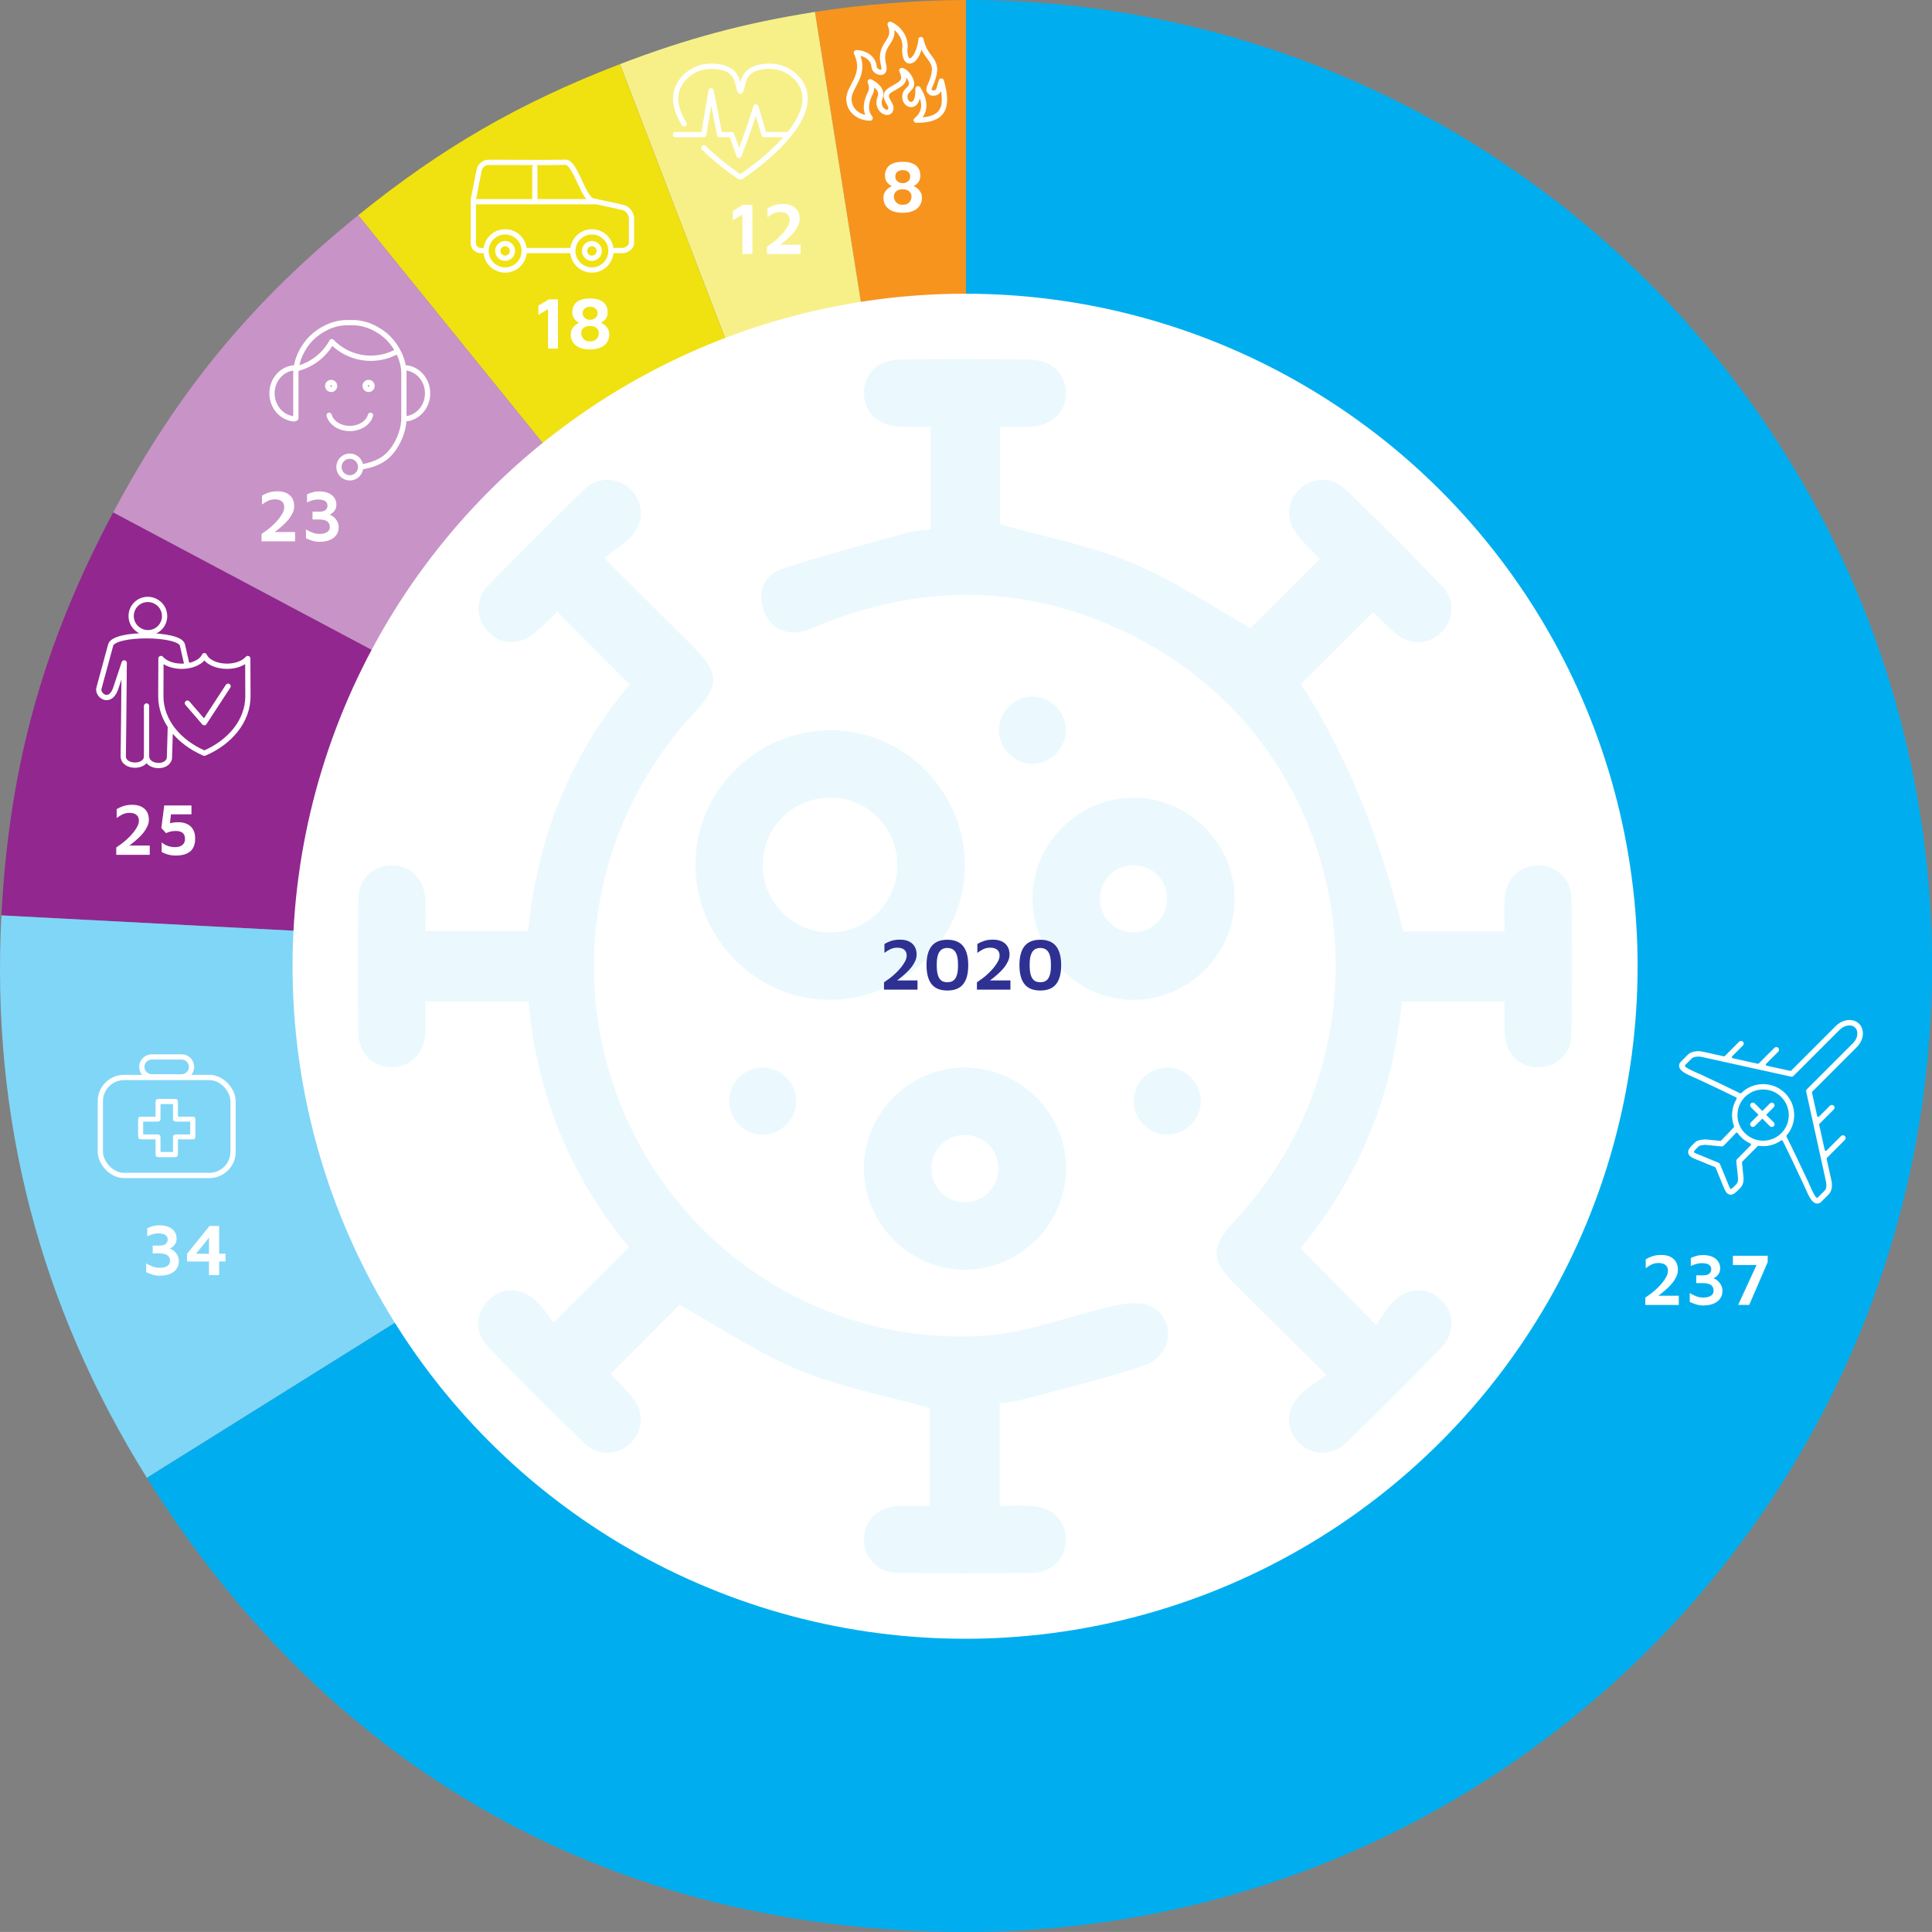 <?xml version="1.0" encoding="UTF-8"?><svg xmlns="http://www.w3.org/2000/svg" viewBox="0 0 366.79 366.78"><rect x="0" y="0" width="366.79" height="366.78" fill="#808080" stroke="none"/><defs><style>.d{stroke-linecap:round;stroke-linejoin:round;}.d,.e{fill:none;stroke:#fff;}.f{fill:#f7f088;}.g{fill:#00aeef;}.h{fill:#ebf9fe;}.i{fill:#f0e111;}.j{fill:#f7941d;}.k{fill:#fff;}.l{fill:#80d6f7;}.m{fill:#92278f;}.n{fill:#c893c7;}.o{fill:#2e3192;}</style></defs><g id="a"/><g id="b"><g id="c"><g><path class="j" d="M183.41,183.39L154.72,2.26c8.9-1.41,19.67-2.26,28.69-2.26V183.39Z"/><path class="f" d="M183.41,183.39L117.69,12.18c12.67-4.86,23.63-7.8,37.03-9.92l28.69,181.13Z"/><path class="i" d="M183.41,183.39L68,40.87c15.82-12.81,30.68-21.39,49.69-28.69l65.72,171.21Z"/><path class="n" d="M183.41,183.39L21.49,97.29c12.22-22.98,26.28-40.04,46.51-56.42l115.41,142.52Z"/><path class="m" d="M183.41,183.39L.27,173.79c1.48-28.32,7.9-51.46,21.21-76.5l161.92,86.1Z"/><path class="l" d="M183.41,183.39L27.89,280.57C7.49,247.93-1.74,212.22,.27,173.79l183.14,9.6Z"/><path class="g" d="M183.41,183.39V0c101.28,0,183.39,82.11,183.39,183.39s-82.11,183.39-183.39,183.39c-66.34,0-120.37-29.95-155.52-86.21l155.52-97.18Z"/></g><circle class="k" cx="183.22" cy="183.44" r="127.68"/><g><path class="k" d="M312.36,247.74v-1.39c.32-.21,.67-.46,1.06-.75s.77-.62,1.15-.98,.72-.73,1.04-1.12c.31-.39,.56-.77,.76-1.15s.29-.75,.29-1.09c0-.31-.07-.57-.2-.79-.13-.22-.33-.39-.6-.51-.27-.12-.6-.18-.99-.18-.49,0-.92,.1-1.32,.29-.39,.2-.76,.42-1.11,.69v-1.69c.35-.21,.77-.41,1.25-.57s1.04-.25,1.68-.25c.71,0,1.3,.12,1.77,.36,.47,.24,.82,.57,1.06,.99,.23,.42,.35,.91,.35,1.46,0,.44-.09,.86-.28,1.27-.19,.41-.43,.81-.73,1.19-.3,.38-.64,.74-1.01,1.08s-.74,.66-1.11,.95c-.37,.29-.72,.56-1.04,.79l-.41-.35h4.75v1.76h-6.36Z"/><path class="k" d="M323.47,247.85c-.51,0-.99-.07-1.44-.2-.44-.14-.85-.3-1.23-.48v-1.67c.37,.21,.77,.41,1.18,.58,.42,.17,.87,.26,1.37,.26,.62,0,1.11-.11,1.46-.34,.35-.22,.52-.55,.52-.98s-.16-.78-.48-1.04c-.32-.25-.84-.38-1.55-.38h-1.26v-1.48h1.3c.52,0,.91-.1,1.16-.31s.38-.48,.38-.82c0-.28-.07-.51-.22-.68-.15-.17-.35-.3-.61-.38s-.56-.12-.91-.12-.69,.04-1.02,.13c-.34,.08-.71,.22-1.12,.42v-1.53c.33-.16,.69-.29,1.08-.4,.4-.11,.81-.16,1.25-.16,.48,0,.91,.06,1.31,.17,.4,.11,.74,.28,1.03,.5,.29,.22,.51,.49,.67,.8,.16,.31,.24,.67,.24,1.07,0,.29-.05,.55-.15,.77-.1,.22-.23,.42-.38,.57-.15,.16-.3,.28-.44,.37s-.26,.14-.36,.16c.14,.03,.31,.1,.5,.22,.2,.12,.39,.28,.58,.48,.19,.2,.35,.44,.48,.73,.13,.29,.2,.61,.2,.97,0,.45-.09,.84-.27,1.18s-.42,.63-.74,.86-.69,.41-1.12,.53c-.43,.12-.91,.18-1.43,.18Z"/><path class="k" d="M329.99,247.74l3.7-8.04,.28,.46h-4.98v-1.76h6.61v1.2l-3.51,8.13h-2.09Z"/></g><g><path class="k" d="M104.03,66.18v-7.48l-1.82,1.08v-1.78l1.97-1.16h1.75v9.34h-1.9Z"/><path class="k" d="M112.02,66.34c-.63,0-1.18-.08-1.65-.22-.46-.15-.84-.35-1.13-.61s-.51-.56-.66-.9c-.15-.34-.22-.71-.22-1.1,0-.35,.06-.66,.18-.92,.12-.26,.27-.47,.45-.65,.18-.18,.35-.32,.53-.43s.32-.18,.43-.23c-.08-.04-.2-.1-.34-.2-.14-.1-.29-.23-.44-.39-.15-.16-.27-.35-.37-.59-.1-.23-.15-.51-.15-.83,0-.51,.12-.97,.35-1.36,.23-.39,.6-.7,1.09-.92,.49-.22,1.13-.33,1.92-.33s1.42,.11,1.92,.33c.49,.22,.86,.52,1.09,.92,.23,.39,.35,.84,.35,1.36,0,.32-.05,.6-.14,.83-.09,.24-.21,.43-.36,.59-.15,.15-.29,.28-.43,.37-.14,.09-.26,.16-.35,.21,.12,.05,.27,.12,.44,.23s.35,.25,.52,.43c.17,.18,.32,.39,.44,.65s.18,.56,.18,.92c0,.39-.07,.76-.22,1.1-.15,.34-.36,.64-.66,.9s-.67,.46-1.13,.61c-.46,.15-1.01,.22-1.65,.22Zm0-1.53c.35,0,.64-.06,.86-.17s.38-.25,.5-.42c.11-.17,.19-.34,.24-.51s.07-.33,.07-.47c0-.25-.06-.48-.19-.69-.13-.21-.31-.37-.56-.49-.25-.12-.55-.18-.92-.18s-.67,.06-.92,.18c-.25,.12-.43,.29-.56,.49s-.19,.43-.19,.69c0,.14,.02,.3,.07,.47,.05,.17,.13,.34,.25,.51s.28,.31,.5,.42,.5,.17,.85,.17Zm0-4.09c.25,0,.48-.05,.7-.15,.21-.1,.39-.25,.52-.43s.2-.42,.2-.69-.07-.51-.2-.69c-.14-.18-.31-.31-.52-.4-.21-.09-.44-.13-.69-.13s-.47,.04-.69,.13c-.21,.09-.39,.22-.52,.4-.14,.18-.2,.41-.2,.69s.06,.5,.2,.69,.3,.33,.52,.43c.21,.1,.45,.15,.7,.15Z"/></g><g><path class="k" d="M140.94,48.22v-7.48l-1.82,1.08v-1.78l1.97-1.16h1.75v9.34h-1.9Z"/><path class="k" d="M145.62,48.22v-1.39c.32-.21,.67-.46,1.06-.75s.77-.62,1.15-.98,.72-.73,1.04-1.12c.31-.39,.56-.77,.76-1.15s.29-.75,.29-1.09c0-.31-.07-.57-.2-.79-.13-.22-.33-.39-.6-.51-.27-.12-.6-.18-.99-.18-.49,0-.92,.1-1.32,.29-.39,.2-.76,.42-1.11,.69v-1.69c.35-.21,.77-.41,1.25-.57s1.04-.25,1.68-.25c.71,0,1.3,.12,1.77,.36,.47,.24,.82,.57,1.06,.99,.23,.42,.35,.91,.35,1.46,0,.44-.09,.86-.28,1.27-.19,.41-.43,.81-.73,1.19-.3,.38-.64,.74-1.01,1.08s-.74,.66-1.11,.95c-.37,.29-.72,.56-1.04,.79l-.41-.35h4.75v1.76h-6.36Z"/></g><path class="k" d="M171.38,40.4c-.63,0-1.18-.08-1.65-.22-.46-.15-.84-.35-1.13-.61s-.51-.56-.66-.9c-.15-.34-.22-.71-.22-1.1,0-.35,.06-.66,.18-.92,.12-.26,.27-.47,.45-.65,.18-.18,.35-.32,.53-.43s.32-.18,.43-.23c-.08-.04-.2-.1-.34-.2-.14-.1-.29-.23-.44-.39-.15-.16-.27-.35-.37-.59-.1-.23-.15-.51-.15-.83,0-.51,.12-.97,.35-1.36,.23-.39,.6-.7,1.09-.92,.49-.22,1.13-.33,1.92-.33s1.42,.11,1.92,.33c.49,.22,.86,.52,1.09,.92,.23,.39,.35,.84,.35,1.36,0,.32-.05,.6-.14,.83-.09,.24-.21,.43-.36,.59-.15,.15-.29,.28-.43,.37-.14,.09-.26,.16-.35,.21,.12,.05,.27,.12,.44,.23s.35,.25,.52,.43c.17,.18,.32,.39,.44,.65s.18,.56,.18,.92c0,.39-.07,.76-.22,1.1-.15,.34-.36,.64-.66,.9s-.67,.46-1.13,.61c-.46,.15-1.01,.22-1.65,.22Zm0-1.53c.35,0,.64-.06,.86-.17s.38-.25,.5-.42c.11-.17,.19-.34,.24-.51s.07-.33,.07-.47c0-.25-.06-.48-.19-.69-.13-.21-.31-.37-.56-.49-.25-.12-.55-.18-.92-.18s-.67,.06-.92,.18c-.25,.12-.43,.29-.56,.49s-.19,.43-.19,.69c0,.14,.02,.3,.07,.47,.05,.17,.13,.34,.25,.51s.28,.31,.5,.42,.5,.17,.85,.17Zm0-4.09c.25,0,.48-.05,.7-.15,.21-.1,.39-.25,.52-.43s.2-.42,.2-.69-.07-.51-.2-.69c-.14-.18-.31-.31-.52-.4-.21-.09-.44-.13-.69-.13s-.47,.04-.69,.13c-.21,.09-.39,.22-.52,.4-.14,.18-.2,.41-.2,.69s.06,.5,.2,.69,.3,.33,.52,.43c.21,.1,.45,.15,.7,.15Z"/><g><path class="k" d="M49.66,102.76v-1.39c.32-.21,.67-.46,1.06-.75s.77-.62,1.15-.98,.72-.73,1.04-1.12c.31-.39,.56-.77,.76-1.15s.29-.75,.29-1.09c0-.31-.07-.57-.2-.79-.13-.22-.33-.39-.6-.51-.27-.12-.6-.18-.99-.18-.49,0-.92,.1-1.32,.29-.39,.2-.76,.42-1.11,.69v-1.69c.35-.21,.77-.41,1.25-.57s1.04-.25,1.68-.25c.71,0,1.3,.12,1.77,.36,.47,.24,.82,.57,1.06,.99,.23,.42,.35,.91,.35,1.46,0,.44-.09,.86-.28,1.27-.19,.41-.43,.81-.73,1.19-.3,.38-.64,.74-1.01,1.08s-.74,.66-1.11,.95c-.37,.29-.72,.56-1.04,.79l-.41-.35h4.75v1.76h-6.36Z"/><path class="k" d="M60.76,102.87c-.51,0-.99-.07-1.44-.2-.44-.14-.85-.3-1.23-.48v-1.67c.37,.21,.77,.41,1.18,.58,.42,.17,.87,.26,1.37,.26,.62,0,1.11-.11,1.46-.34,.35-.22,.52-.55,.52-.98s-.16-.78-.48-1.04c-.32-.25-.84-.38-1.55-.38h-1.26v-1.48h1.3c.52,0,.91-.1,1.16-.31s.38-.48,.38-.82c0-.28-.07-.51-.22-.68-.15-.17-.35-.3-.61-.38s-.56-.12-.91-.12-.69,.04-1.02,.13c-.34,.08-.71,.22-1.12,.42v-1.53c.33-.16,.69-.29,1.08-.4,.4-.11,.81-.16,1.25-.16,.48,0,.91,.06,1.31,.17,.4,.11,.74,.28,1.03,.5,.29,.22,.51,.49,.67,.8,.16,.31,.24,.67,.24,1.07,0,.29-.05,.55-.15,.77-.1,.22-.23,.42-.38,.57-.15,.16-.3,.28-.44,.37s-.26,.14-.36,.16c.14,.03,.31,.1,.5,.22,.2,.12,.39,.28,.58,.48,.19,.2,.35,.44,.48,.73,.13,.29,.2,.61,.2,.97,0,.45-.09,.84-.27,1.18s-.42,.63-.74,.86-.69,.41-1.12,.53c-.43,.12-.91,.18-1.43,.18Z"/></g><g><path class="k" d="M30.42,242.2c-.51,0-.99-.07-1.44-.2-.44-.14-.85-.3-1.23-.48v-1.67c.37,.21,.77,.41,1.18,.58,.42,.17,.87,.26,1.37,.26,.62,0,1.11-.11,1.46-.34,.35-.22,.52-.55,.52-.98s-.16-.78-.48-1.04c-.32-.25-.84-.38-1.55-.38h-1.26v-1.48h1.3c.52,0,.91-.1,1.16-.31s.38-.48,.38-.82c0-.28-.07-.51-.22-.68-.15-.17-.35-.3-.61-.38s-.56-.12-.91-.12-.69,.04-1.02,.13c-.34,.08-.71,.22-1.12,.42v-1.53c.33-.16,.69-.29,1.08-.4,.4-.11,.81-.16,1.25-.16,.48,0,.91,.06,1.31,.17,.4,.11,.74,.28,1.03,.5,.29,.22,.51,.49,.67,.8,.16,.31,.24,.67,.24,1.07,0,.29-.05,.55-.15,.77-.1,.22-.23,.42-.38,.57-.15,.16-.3,.28-.44,.37s-.26,.14-.36,.16c.14,.03,.31,.1,.5,.22,.2,.12,.39,.28,.58,.48,.19,.2,.35,.44,.48,.73,.13,.29,.2,.61,.2,.97,0,.45-.09,.84-.27,1.18s-.42,.63-.74,.86-.69,.41-1.12,.53c-.43,.12-.91,.18-1.43,.18Z"/><path class="k" d="M39.68,242.09v-2.59h-4.17v-1.46l4.26-5.29h1.83v5.26h1.22v1.48h-1.22v2.59h-1.92Zm-2.46-4.07h2.46v-3.05l-2.46,3.05Z"/></g><g><path class="k" d="M22.07,162.28v-1.39c.32-.21,.67-.46,1.06-.75s.77-.62,1.15-.98,.72-.73,1.04-1.12c.31-.39,.56-.77,.76-1.15s.29-.75,.29-1.09c0-.31-.07-.57-.2-.79-.13-.22-.33-.39-.6-.51-.27-.12-.6-.18-.99-.18-.49,0-.92,.1-1.32,.29-.39,.2-.76,.42-1.11,.69v-1.69c.35-.21,.77-.41,1.25-.57s1.04-.25,1.68-.25c.71,0,1.3,.12,1.77,.36,.47,.24,.82,.57,1.06,.99,.23,.42,.35,.91,.35,1.46,0,.44-.09,.86-.28,1.27-.19,.41-.43,.81-.73,1.19-.3,.38-.64,.74-1.01,1.08s-.74,.66-1.11,.95c-.37,.29-.72,.56-1.04,.79l-.41-.35h4.75v1.76h-6.36Z"/><path class="k" d="M33.45,162.43c-.62,0-1.16-.07-1.64-.22-.48-.14-.85-.3-1.12-.48v-1.81c.15,.14,.35,.28,.6,.42,.25,.14,.54,.26,.87,.35,.33,.09,.69,.14,1.07,.14,.35,0,.64-.04,.88-.13,.24-.08,.43-.2,.58-.34,.15-.14,.26-.3,.33-.48,.07-.18,.1-.37,.1-.57,0-.42-.08-.74-.24-.96-.16-.22-.37-.37-.62-.46s-.53-.13-.83-.13c-.35,0-.65,.03-.92,.08-.27,.06-.49,.12-.66,.19-.17,.07-.28,.12-.32,.15l-.9-.98,.55-4.28h5.17v1.68h-3.89l-.32,2.7-1.36-.29c.37-.31,.82-.54,1.35-.69s1.11-.22,1.76-.22c.39,0,.78,.05,1.15,.16s.72,.28,1.02,.52c.3,.24,.54,.55,.72,.95,.18,.39,.27,.88,.27,1.46,0,.64-.1,1.18-.3,1.6s-.47,.75-.82,.99c-.35,.24-.73,.41-1.16,.5-.43,.1-.86,.15-1.3,.15Z"/></g><g><path class="h" d="M176.69,100.49v-19.47c-1.98,0-3.91,.07-5.84-.01-4.11-.18-6.79-2.7-6.83-6.33-.04-3.65,2.62-6.36,6.7-6.41,8.26-.11,16.53-.1,24.8,0,4.11,.05,6.8,2.65,6.84,6.28,.04,3.63-2.63,6.25-6.7,6.46-1.85,.09-3.7,.02-5.81,.02v18.51c8.57,2.42,17.15,4.03,25.04,7.31,7.91,3.28,15.12,8.23,22.53,12.38,3.97-3.95,8.48-8.43,13.17-13.09-1.27-1.34-2.8-2.79-4.14-4.4-2.44-2.92-2.24-6.54,.36-8.95,2.42-2.24,6.08-2.37,8.67,.14,6.22,6.02,12.36,12.15,18.37,18.39,2.44,2.54,2.17,6.31-.16,8.67-2.39,2.42-5.85,2.61-8.65,.31-1.64-1.34-3.1-2.9-4.37-4.1-4.6,4.59-9.1,9.07-13.69,13.65q12.59,19.44,19.43,46.97h19.21c0-2.13-.09-4.1,.02-6.06,.22-3.84,2.76-6.41,6.26-6.46,3.5-.06,6.37,2.47,6.44,6.26,.15,8.66,.15,17.33-.02,25.99-.07,3.56-2.88,6.02-6.2,6.09-3.49,.07-6.2-2.49-6.46-6.26-.14-1.98-.02-3.97-.02-6.23h-19.51c-1.69,17.71-8.12,33.51-19.25,46.81,4.58,4.65,9.03,9.17,14.38,14.6,1.04-1.43,2.01-3.26,3.43-4.61,2.84-2.67,6.42-2.59,8.94-.11,2.48,2.43,2.67,6.25,.04,8.96-5.93,6.13-11.96,12.17-18.09,18.1-2.73,2.64-6.52,2.47-8.97,0-2.49-2.52-2.6-6.1,.06-8.94,1.34-1.43,3.15-2.42,5.15-3.9-6.29-6.25-11.64-11.6-17.03-16.92-5.01-4.96-5.09-7.29-.34-12.4,32.56-35.04,22.2-91.2-20.75-111.73-18.65-8.91-37.74-9.26-56.99-1.79-1.12,.43-2.2,.96-3.33,1.36-3.64,1.3-6.84,0-8.25-3.32-1.44-3.39-.41-6.99,3.29-8.23,7.91-2.64,16.02-4.71,24.06-6.96,1.25-.35,2.6-.36,4.22-.57"/><path class="h" d="M189.78,266.38v19.49c2.13,0,4.1-.08,6.05,.02,3.85,.2,6.44,2.71,6.54,6.19,.1,3.48-2.44,6.43-6.2,6.5-8.66,.16-17.33,.17-25.99,0-3.74-.07-6.27-3.06-6.15-6.54,.12-3.34,2.59-5.87,6.18-6.12,1.99-.14,3.99-.03,6.28-.03v-18.56c-8.4-2.37-16.98-3.97-24.87-7.24-7.91-3.27-15.13-8.2-22.59-12.37-3.92,3.92-8.39,8.4-13.11,13.12,1.13,1.2,2.64,2.65,3.98,4.25,2.46,2.93,2.3,6.54-.27,8.96-2.4,2.26-6.11,2.43-8.68-.05-6.23-6.02-12.36-12.14-18.37-18.38-2.47-2.56-2.24-6.29,.06-8.67,2.46-2.54,6.1-2.71,8.94-.14,1.47,1.33,2.55,3.08,3.52,4.28,5.08-5.08,9.57-9.56,14.31-14.3-10.84-13.03-17.49-28.71-19.1-46.67h-19.56c0,2.19,.13,4.29-.03,6.38-.28,3.57-2.88,6.04-6.2,6.11-3.49,.08-6.4-2.47-6.46-6.23-.15-8.66-.15-17.33,0-25.99,.07-3.58,2.82-6.03,6.16-6.11,3.5-.09,6.23,2.44,6.51,6.21,.15,1.98,.03,3.98,.03,6.27h19.5c1.68-17.62,8.06-33.44,19.27-46.82-4.56-4.59-9.03-9.08-13.72-13.8-1.22,1.15-2.67,2.66-4.26,4.01-2.93,2.46-6.53,2.31-8.96-.27-2.27-2.4-2.44-6.11,.04-8.67,6.02-6.23,12.15-12.36,18.38-18.37,2.55-2.46,6.3-2.24,8.67,.05,2.54,2.44,2.71,6.1,.14,8.94-1.33,1.47-3.09,2.54-5.08,4.14,6.13,6.11,11.58,11.53,17.02,16.96,4.78,4.76,4.83,7.27,.26,12.15-19.84,21.19-24.84,51.81-12.74,78.01,12.04,26.06,38.8,42.46,67.77,40.47,8.33-.57,16.45-3.93,24.73-5.72,2.26-.49,5.23-.73,7.05,.33,4.48,2.61,3.69,9.21-1.5,11-7.75,2.68-15.8,4.53-23.73,6.68-1.13,.31-2.34,.33-3.83,.53"/><path class="h" d="M157.79,151.45c-7.18-.09-12.97,5.61-12.97,12.78,0,6.99,5.6,12.68,12.58,12.79,7.14,.11,12.97-5.64,12.97-12.8,0-7.02-5.58-12.69-12.57-12.78m-.55,38.38c-14.04-.16-25.47-12.02-25.22-26.15,.25-13.88,11.95-25.17,25.93-25.03,14.05,.14,25.48,11.99,25.21,26.14-.26,13.9-11.97,25.21-25.92,25.04"/><path class="h" d="M183.37,215.48c-3.52-.11-6.4,2.56-6.54,6.08-.15,3.52,2.48,6.45,5.97,6.66,3.63,.22,6.71-2.64,6.76-6.29,.06-3.49-2.68-6.34-6.19-6.45m-.05,25.57c-10.56,.07-19.34-8.68-19.31-19.27,.02-10.42,8.63-19.07,19.05-19.12,10.43-.05,19.2,8.49,19.34,18.85,.15,10.57-8.54,19.47-19.07,19.54"/><path class="h" d="M215.01,177c3.48,.11,6.39-2.6,6.55-6.1,.16-3.51-2.47-6.43-5.99-6.63-3.68-.21-6.71,2.6-6.75,6.27-.04,3.5,2.69,6.36,6.19,6.47m.09,12.82c-10.54-.05-19.22-8.92-19.09-19.5,.13-10.37,8.86-18.92,19.29-18.88,10.57,.04,19.24,8.89,19.09,19.48-.15,10.38-8.9,18.96-19.29,18.9"/><path class="h" d="M196.31,132.26c3.47,.18,6.23,3.22,6.06,6.67-.18,3.45-3.25,6.24-6.68,6.06-3.45-.18-6.22-3.24-6.05-6.69,.18-3.47,3.21-6.22,6.68-6.05"/><path class="h" d="M151.15,208.99c.03,3.46-2.86,6.39-6.32,6.42-3.46,.03-6.38-2.86-6.41-6.32-.03-3.49,2.82-6.38,6.31-6.41,3.48-.03,6.39,2.83,6.42,6.31"/><path class="h" d="M227.97,208.92c.07,3.45-2.79,6.42-6.25,6.49-3.46,.07-6.42-2.79-6.48-6.26-.07-3.48,2.76-6.41,6.25-6.48,3.48-.07,6.42,2.77,6.49,6.24"/></g><g><path class="o" d="M167.83,187.88v-1.39c.32-.21,.67-.46,1.06-.75s.77-.62,1.15-.98,.72-.73,1.04-1.12c.31-.39,.56-.77,.76-1.15s.29-.75,.29-1.09c0-.31-.07-.57-.2-.79-.13-.22-.33-.39-.6-.51-.27-.12-.6-.18-.99-.18-.49,0-.92,.1-1.32,.29-.39,.2-.76,.42-1.11,.69v-1.69c.35-.21,.77-.41,1.25-.57s1.04-.25,1.68-.25c.71,0,1.3,.12,1.77,.36,.47,.24,.82,.57,1.06,.99,.23,.42,.35,.91,.35,1.46,0,.44-.09,.86-.28,1.27-.19,.41-.43,.81-.73,1.19-.3,.38-.64,.74-1.01,1.08s-.74,.66-1.11,.95c-.37,.29-.72,.56-1.04,.79l-.41-.35h4.75v1.76h-6.36Z"/><path class="o" d="M179.85,188.05c-1.34,0-2.34-.4-2.98-1.2s-.97-2.01-.97-3.61,.32-2.81,.97-3.62c.64-.81,1.64-1.21,2.98-1.21s2.35,.4,3,1.21c.64,.81,.97,2.01,.97,3.62s-.32,2.81-.97,3.61c-.64,.8-1.64,1.2-3,1.2Zm0-1.57c.24,0,.48-.04,.73-.11,.24-.08,.46-.22,.66-.44,.2-.22,.35-.55,.47-.98,.12-.43,.17-1.01,.17-1.72s-.06-1.29-.17-1.72c-.12-.43-.27-.75-.47-.97-.2-.22-.42-.37-.66-.45-.24-.08-.49-.12-.73-.12s-.48,.04-.72,.12c-.24,.08-.46,.23-.65,.45-.2,.22-.35,.54-.47,.97-.12,.43-.17,1-.17,1.72s.06,1.28,.17,1.72c.12,.43,.27,.76,.47,.98,.2,.22,.41,.37,.65,.44,.24,.07,.48,.11,.72,.11Z"/><path class="o" d="M185.47,187.88v-1.39c.32-.21,.67-.46,1.06-.75s.77-.62,1.15-.98,.72-.73,1.04-1.12c.31-.39,.56-.77,.76-1.15s.29-.75,.29-1.09c0-.31-.07-.57-.2-.79-.13-.22-.33-.39-.6-.51-.27-.12-.6-.18-.99-.18-.49,0-.92,.1-1.32,.29-.39,.2-.76,.42-1.11,.69v-1.69c.35-.21,.77-.41,1.25-.57s1.04-.25,1.68-.25c.71,0,1.3,.12,1.77,.36,.47,.24,.82,.57,1.06,.99,.23,.42,.35,.91,.35,1.46,0,.44-.09,.86-.28,1.27-.19,.41-.43,.81-.73,1.19-.3,.38-.64,.74-1.01,1.08s-.74,.66-1.11,.95c-.37,.29-.72,.56-1.04,.79l-.41-.35h4.75v1.76h-6.36Z"/><path class="o" d="M197.49,188.05c-1.34,0-2.34-.4-2.98-1.2s-.97-2.01-.97-3.61,.32-2.81,.97-3.62c.64-.81,1.64-1.21,2.98-1.21s2.35,.4,3,1.21c.64,.81,.97,2.01,.97,3.62s-.32,2.81-.97,3.61c-.64,.8-1.64,1.2-3,1.2Zm0-1.57c.24,0,.48-.04,.73-.11,.24-.08,.46-.22,.66-.44,.2-.22,.35-.55,.47-.98,.12-.43,.17-1.01,.17-1.72s-.06-1.29-.17-1.72c-.12-.43-.27-.75-.47-.97-.2-.22-.42-.37-.66-.45-.24-.08-.49-.12-.73-.12s-.48,.04-.72,.12c-.24,.08-.46,.23-.65,.45-.2,.22-.35,.54-.47,.97-.12,.43-.17,1-.17,1.72s.06,1.28,.17,1.72c.12,.43,.27,.76,.47,.98,.2,.22,.41,.37,.65,.44,.24,.07,.48,.11,.72,.11Z"/></g><path class="k" d="M332.41,210.21l1.44,1.44-1.44,1.43c-.2,.2-.2,.53,0,.73,.19,.19,.53,.19,.73,0l1.44-1.44,1.44,1.44c.2,.19,.54,.19,.73,0,.2-.2,.2-.53,0-.73l-1.44-1.43,1.44-1.44c.2-.2,.2-.53,0-.73-.2-.19-.53-.19-.73,0l-1.44,1.44-1.44-1.44c-.2-.2-.53-.2-.73,0-.2,.2-.2,.53,0,.73m20.21-13.81c-.03,.28-.12,.56-.25,.84-.14,.29-.34,.56-.58,.8l-8.74,8.74c-.13,.13-.18,.3-.14,.48l3.75,17.05c.16,.74,.07,1.41-.24,1.72l-1.31,1.31s-.09,.06-.15,.06h0c-.06,0-.11-.02-.15-.06-.34-.36-.79-1.31-1.17-2.2-.11-.26-.21-.49-.31-.69l-.3-.63c-1.24-2.63-2.52-5.36-3.86-8.04-.04-.08-.03-.17,.03-.23,.92-1.07,1.43-2.43,1.43-3.84,0-1.58-.61-3.06-1.73-4.17-2.28-2.28-6.01-2.3-8.31-.03-.07,.06-.16,.08-.24,.04-2.32-1.14-4.73-2.28-6.86-3.28l-.64-.3c-.2-.09-.43-.19-.68-.3-.85-.37-1.86-.83-2.22-1.18-.04-.04-.06-.09-.07-.15,0-.06,.02-.11,.06-.15l1.31-1.31c.24-.22,1.12-.37,1.72-.24l17.06,3.76c.17,.04,.35-.01,.47-.14l8.73-8.73c.24-.24,.51-.43,.8-.58,.27-.14,.56-.22,.84-.26,.27-.03,.52-.01,.75,.06,.23,.07,.42,.18,.58,.34,.16,.16,.28,.36,.34,.59,.07,.23,.09,.49,.06,.76m-22.87,18.58c.06,0,.12,.04,.16,.09,.2,.28,.42,.54,.65,.77,.51,.51,1.11,.92,1.77,1.22,.06,.03,.11,.09,.12,.15,.01,.07,0,.14-.06,.19-.4,.4-.8,.81-1.2,1.22-.47,.48-.93,.94-1.38,1.4-.11,.11-.16,.26-.15,.42l.32,3.14c.05,.49-.07,.95-.3,1.18l-.55,.55c-.16,.16-.27,.25-.35,.31-.04,.03-.08,.04-.13,.04-.01,0-.03,0-.04,0-.06-.01-.11-.05-.14-.1-.05-.08-.11-.2-.18-.38l-1.72-4.2c-.05-.13-.15-.23-.28-.28l-4.19-1.72c-.18-.07-.3-.13-.38-.18-.05-.03-.09-.08-.1-.14-.01-.06,0-.12,.04-.17,.06-.08,.16-.19,.31-.35l.55-.55c.11-.1,.31-.19,1.06-.27l.17-.02,3.1,.31c.15,.02,.31-.04,.42-.15,.88-.88,1.7-1.76,2.32-2.42,.04-.05,.1-.07,.17-.07m1.54,.13c-.92-.92-1.42-2.14-1.42-3.44s.51-2.53,1.42-3.44c1.9-1.9,4.99-1.9,6.89,0,.92,.92,1.43,2.14,1.43,3.44s-.51,2.52-1.43,3.44c-.95,.95-2.2,1.42-3.44,1.42s-2.49-.47-3.44-1.42m22.26-19.77c-.12-.39-.32-.73-.6-1.01-.28-.28-.62-.48-1.01-.6-.37-.11-.76-.14-1.17-.1-.4,.05-.8,.17-1.18,.36-.39,.19-.75,.45-1.07,.77l-8.45,8.45c-.05,.05-.12,.07-.2,.06l-4.46-.98c-.08-.02-.14-.07-.16-.15-.02-.07,0-.15,.05-.21l2.3-2.3c.2-.2,.2-.53,0-.73-.19-.2-.53-.2-.73,0l-2.96,2.96c-.05,.05-.12,.07-.19,.06l-4.77-1.05c-.08-.02-.14-.07-.16-.15-.02-.07,0-.15,.05-.21l2.06-2.06c.1-.1,.15-.23,.15-.36s-.05-.27-.15-.36c-.1-.1-.23-.15-.36-.15h0c-.14,0-.27,.05-.36,.15l-2.72,2.72c-.05,.05-.13,.07-.2,.06l-4.07-.9c-.85-.19-2.13-.03-2.67,.51l-1.41,1.41c-.27,.27-.39,.61-.32,.94,.16,.85,1.33,1.41,2.96,2.11,.24,.1,.47,.2,.65,.29l.64,.3c2.35,1.1,4.46,2.1,6.56,3.13,.05,.03,.09,.07,.11,.13,.02,.06,0,.12-.02,.17-.94,1.54-1.12,3.47-.49,5.16,.03,.07,.01,.16-.04,.22-.69,.74-1.51,1.63-2.4,2.52-.04,.05-.11,.07-.17,.06l-2.8-.28c-.06,0-.1,0-.15,0-.04,0-.12,.02-.18,.02-.6,.06-1.28,.16-1.68,.57l-.55,.55c-.44,.44-.83,.92-.72,1.46,.11,.55,.69,.86,1.18,1.06l3.91,1.61c.05,.02,.09,.06,.12,.12l1.61,3.91c.2,.49,.5,1.07,1.06,1.18,.55,.11,1.03-.28,1.46-.72l.55-.55c.46-.45,.68-1.21,.6-2.02l-.28-2.8c0-.06,.02-.13,.06-.17,.39-.39,.77-.78,1.15-1.16,.61-.62,1.19-1.2,1.77-1.78,.05-.05,.11-.07,.18-.06,1.57,.23,3.03-.15,4.26-1.01,.04-.03,.08-.04,.12-.04,.02,0,.03,0,.05,0,.06,.02,.11,.06,.14,.11,1.3,2.6,2.56,5.28,3.67,7.65l.3,.63c.08,.18,.18,.41,.29,.65,.71,1.64,1.27,2.8,2.12,2.96,.34,.06,.67-.05,.94-.32l1.41-1.41c.57-.57,.76-1.56,.51-2.67l-.9-4.07c-.02-.07,0-.14,.06-.2l3.4-3.4c.2-.2,.2-.53,0-.73-.2-.2-.53-.2-.73,0l-2.74,2.74c-.05,.05-.13,.08-.21,.05-.07-.02-.13-.08-.15-.16l-1.05-4.77c-.02-.07,0-.14,.06-.19l2.71-2.71c.1-.1,.15-.23,.15-.36s-.05-.27-.15-.36c-.19-.2-.53-.2-.73,0l-2.06,2.06c-.05,.05-.13,.07-.21,.05-.07-.02-.13-.08-.15-.16l-.98-4.44c-.02-.07,0-.14,.06-.19l8.45-8.45c.32-.32,.58-.68,.77-1.07,.19-.38,.31-.78,.36-1.18,.05-.41,.02-.8-.1-1.17"/><g><path class="k" d="M35.11,212.94h1v2.43h-1.29c-.43,0-.86,0-1.28,0-.58,0-.7,.12-.7,.71,0,.51,0,1.01,0,1.53v1.09h-2.37v-2.59c0-.62-.12-.74-.73-.74h-2.56v-2.43h1.01c.53,0,1.06,0,1.58,0,.58,0,.7-.12,.7-.71,0-.41,0-.82,0-1.23v-1.39h2.37v1.34c0,.42,0,.84,0,1.26,0,.62,.12,.73,.73,.73,.51,0,1.03,0,1.55,0m-1.34-3.66c0-.51-.14-.65-.66-.65-.96,0-1.93,0-2.89,0-.58,0-.69,.12-.7,.71,0,.56,0,1.12,0,1.7v.96h-1.82c-.29,0-.57,0-.86,0-.49,0-.63,.14-.63,.62,0,.75,0,1.5,0,2.25v.64c0,.69,.1,.8,.77,.8h2.54v1.17c0,.54,0,1.06,0,1.58,0,.48,.15,.62,.63,.63,.98,0,1.96,0,2.94,0,.55,0,.67-.13,.68-.69,0-.51,0-1.03,0-1.57v-1.12h1.11c.55,0,1.05,0,1.55,0,.52,0,.65-.14,.66-.65,0-.98,0-1.96,0-2.95,0-.59-.12-.71-.7-.72-.36,0-.73,0-1.1,0h-1.52v-1.13c0-.54,0-1.06,0-1.59"/><rect class="e" x="19.05" y="204.56" width="25.2" height="18.6" rx="4.5" ry="4.5"/><path class="e" d="M28.81,200.66c-1.04,0-1.89,.85-1.89,1.89s.85,1.89,1.89,1.89h5.67c1.04,0,1.89-.85,1.89-1.89s-.85-1.89-1.89-1.89h-5.67Z"/></g><path class="d" d="M35.58,133.49l3.2,3.71,4.52-6.92m-4.51,12.72c-4.93-2.13-8.26-6.19-8.26-10.83,0-2.38,.03-4.77,.03-7.15,.74,.87,2.23,1.47,3.95,1.47,2.05,0,3.78-.85,4.29-2.01,.51,1.16,2.24,2.01,4.29,2.01,1.72,0,3.21-.6,3.95-1.47,0,2.38,.03,4.77,.03,7.15,0,4.65-3.33,8.7-8.26,10.83Zm-6.45-5.12c0,.14-.16,5.98-.18,6.11-.44,2.01-4.34,1.7-4.34-.43m0-9.53v9.56c0,2.25-4.44,2.22-4.42-.03l.08-6.72,.1-10.99-1.67,5c-1.14,3-3.61,1.05-3.09-.32l2.19-8.07c.65-2.41,13.1-2.28,13.62-.02l.91,3.97m-7.49-12.61c-1.74,0-3.15,1.41-3.15,3.15,0,1.18,.64,2.2,1.6,2.74,.47,.28,1.01,.43,1.6,.43,1.74,0,3.15-1.41,3.15-3.15,0-1.18-.64-2.2-1.6-2.74-.47-.28-1.01-.43-1.6-.43Z"/><path class="d" d="M55.99,70.06c3.02-.62,5.57-2.56,7-5.19,1.87,1.94,4.5,3.14,7.41,3.14,1.84,0,3.58-.48,5.07-1.33m-9.06,19.92c1.14,0,2.06,.92,2.06,2.06s-.92,2.06-2.06,2.06-2.06-.92-2.06-2.06,.92-2.06,2.06-2.06Zm-3.93-7.76c.4,1.44,2.01,2.51,3.93,2.51s3.53-1.07,3.93-2.51m6.61,.68c2.36-.18,4.23-2.28,4.23-4.85s-1.86-4.67-4.23-4.85m-21.08,9.71c-2.36-.18-4.23-2.28-4.23-4.85s1.86-4.67,4.23-4.85m7,2.78c.36,0,.66,.3,.66,.66s-.3,.66-.66,.66-.66-.3-.66-.66,.3-.66,.66-.66Zm7.11,0c.36,0,.66,.3,.66,.66s-.3,.66-.66,.66-.66-.3-.66-.66,.3-.66,.66-.66Zm-1.5,16.05c1.95-.29,3.93-.97,5.26-2.3,1.65-1.65,2.94-4.45,2.94-6.95v-8.52c0-2.5-1.29-5.04-2.94-6.69-1.65-1.65-4.19-2.94-6.69-2.94h-1.25c-2.5,0-5.04,1.29-6.69,2.94-1.65,1.65-2.94,4.19-2.94,6.69v8.52"/><path class="d" d="M95.9,44.02c2,0,3.62,1.62,3.62,3.62s-1.62,3.62-3.62,3.62-3.62-1.62-3.62-3.62,1.62-3.62,3.62-3.62Zm16.47,0c2,0,3.62,1.62,3.62,3.62s-1.62,3.62-3.62,3.62-3.62-1.62-3.62-3.62,1.62-3.62,3.62-3.62Zm0,2.23c.77,0,1.39,.62,1.39,1.39s-.62,1.39-1.39,1.39-1.39-.62-1.39-1.39,.62-1.39,1.39-1.39Zm-16.47,0c.77,0,1.39,.62,1.39,1.39s-.62,1.39-1.39,1.39-1.39-.62-1.39-1.39,.62-1.39,1.39-1.39Zm12.6,1.32h-8.81m-7.57,0h-.86c-.75,0-1.4-.63-1.4-1.4v-8.27l1.1-5.59c.15-.76,.92-1.48,1.69-1.48,12.54,0,8.35,.08,14.72-.03,1.86-.03,3.35,6.92,5.16,7.32l5.67,1.25c1.27,.28,1.69,1.56,1.69,2.02v4.77c0,.75-.93,1.4-1.69,1.4h-1.65m-25.96-9.27h22.75m-11.8-6.56v6.56"/><path class="d" d="M128.25,25.56h5.35l1.4-8.32,1.62,8.32h2.28l1.4,3.94c1.27-3.39,2.12-5.55,3.2-9.2l1.56,5.26h4.67m-19.85-2.04c-1.87-3.03-2.48-6.25,.2-8.93,1.34-1.34,3.1-2.01,4.87-2.01,5.87,0,4.86,3.97,5.61,4.73,.76-.76-.26-4.73,5.61-4.73,1.76,0,3.52,.67,4.87,2.01,6.55,6.53-6.5,16.34-9.77,18.57-.88,.6-.58,.58-1.51-.05-1.25-.86-3.77-2.71-6.13-5.04"/><path class="d" d="M161.16,18.88c-.06-2.54,3.46-4.56,1.43-8.86-.1-.1,3.16,.06,3.37,2.73,.07,.94,2.33,1.8,1.79-.35-1.1-4.35,2.69-4.31,1.24-7.79,1.54,.67,3.14,2.54,2.79,4.74-.05,.32,.02,2.66,1.24,2.15,1.23-.52,1.84-3.37,1.82-3.99,.9,4.42,4.21,3.42,1.61,9.05-.3,.65,.24,1.16,.72,1.12,1.15-.06,1.01-.7,1.54-2.29,1.52,5.25,.24,7.47-4.76,7.43,1.53-1.2,2.11-3.21,.33-5.98,.17,4.12-2.39,3.33-2.49,1.68-.11-1.71,1.86-1.54,1.1-3.38-.35-.85-1.14-1.67-1.68-1.75,1.05,2.27-.26,2.51-2.19,3.7-1.69,1.05-.05,2.35,.11,3.23,.17,2.06-3.07,.78-2.03-1.87,.48-1.24-.64-2.3-1.89-2.93,.63,1.59-.02,2.02-.43,3.21-.55,1.58-.29,2.8,.42,3.68-2.21,0-3.98-1.46-4.03-3.54Z"/></g></g></svg>